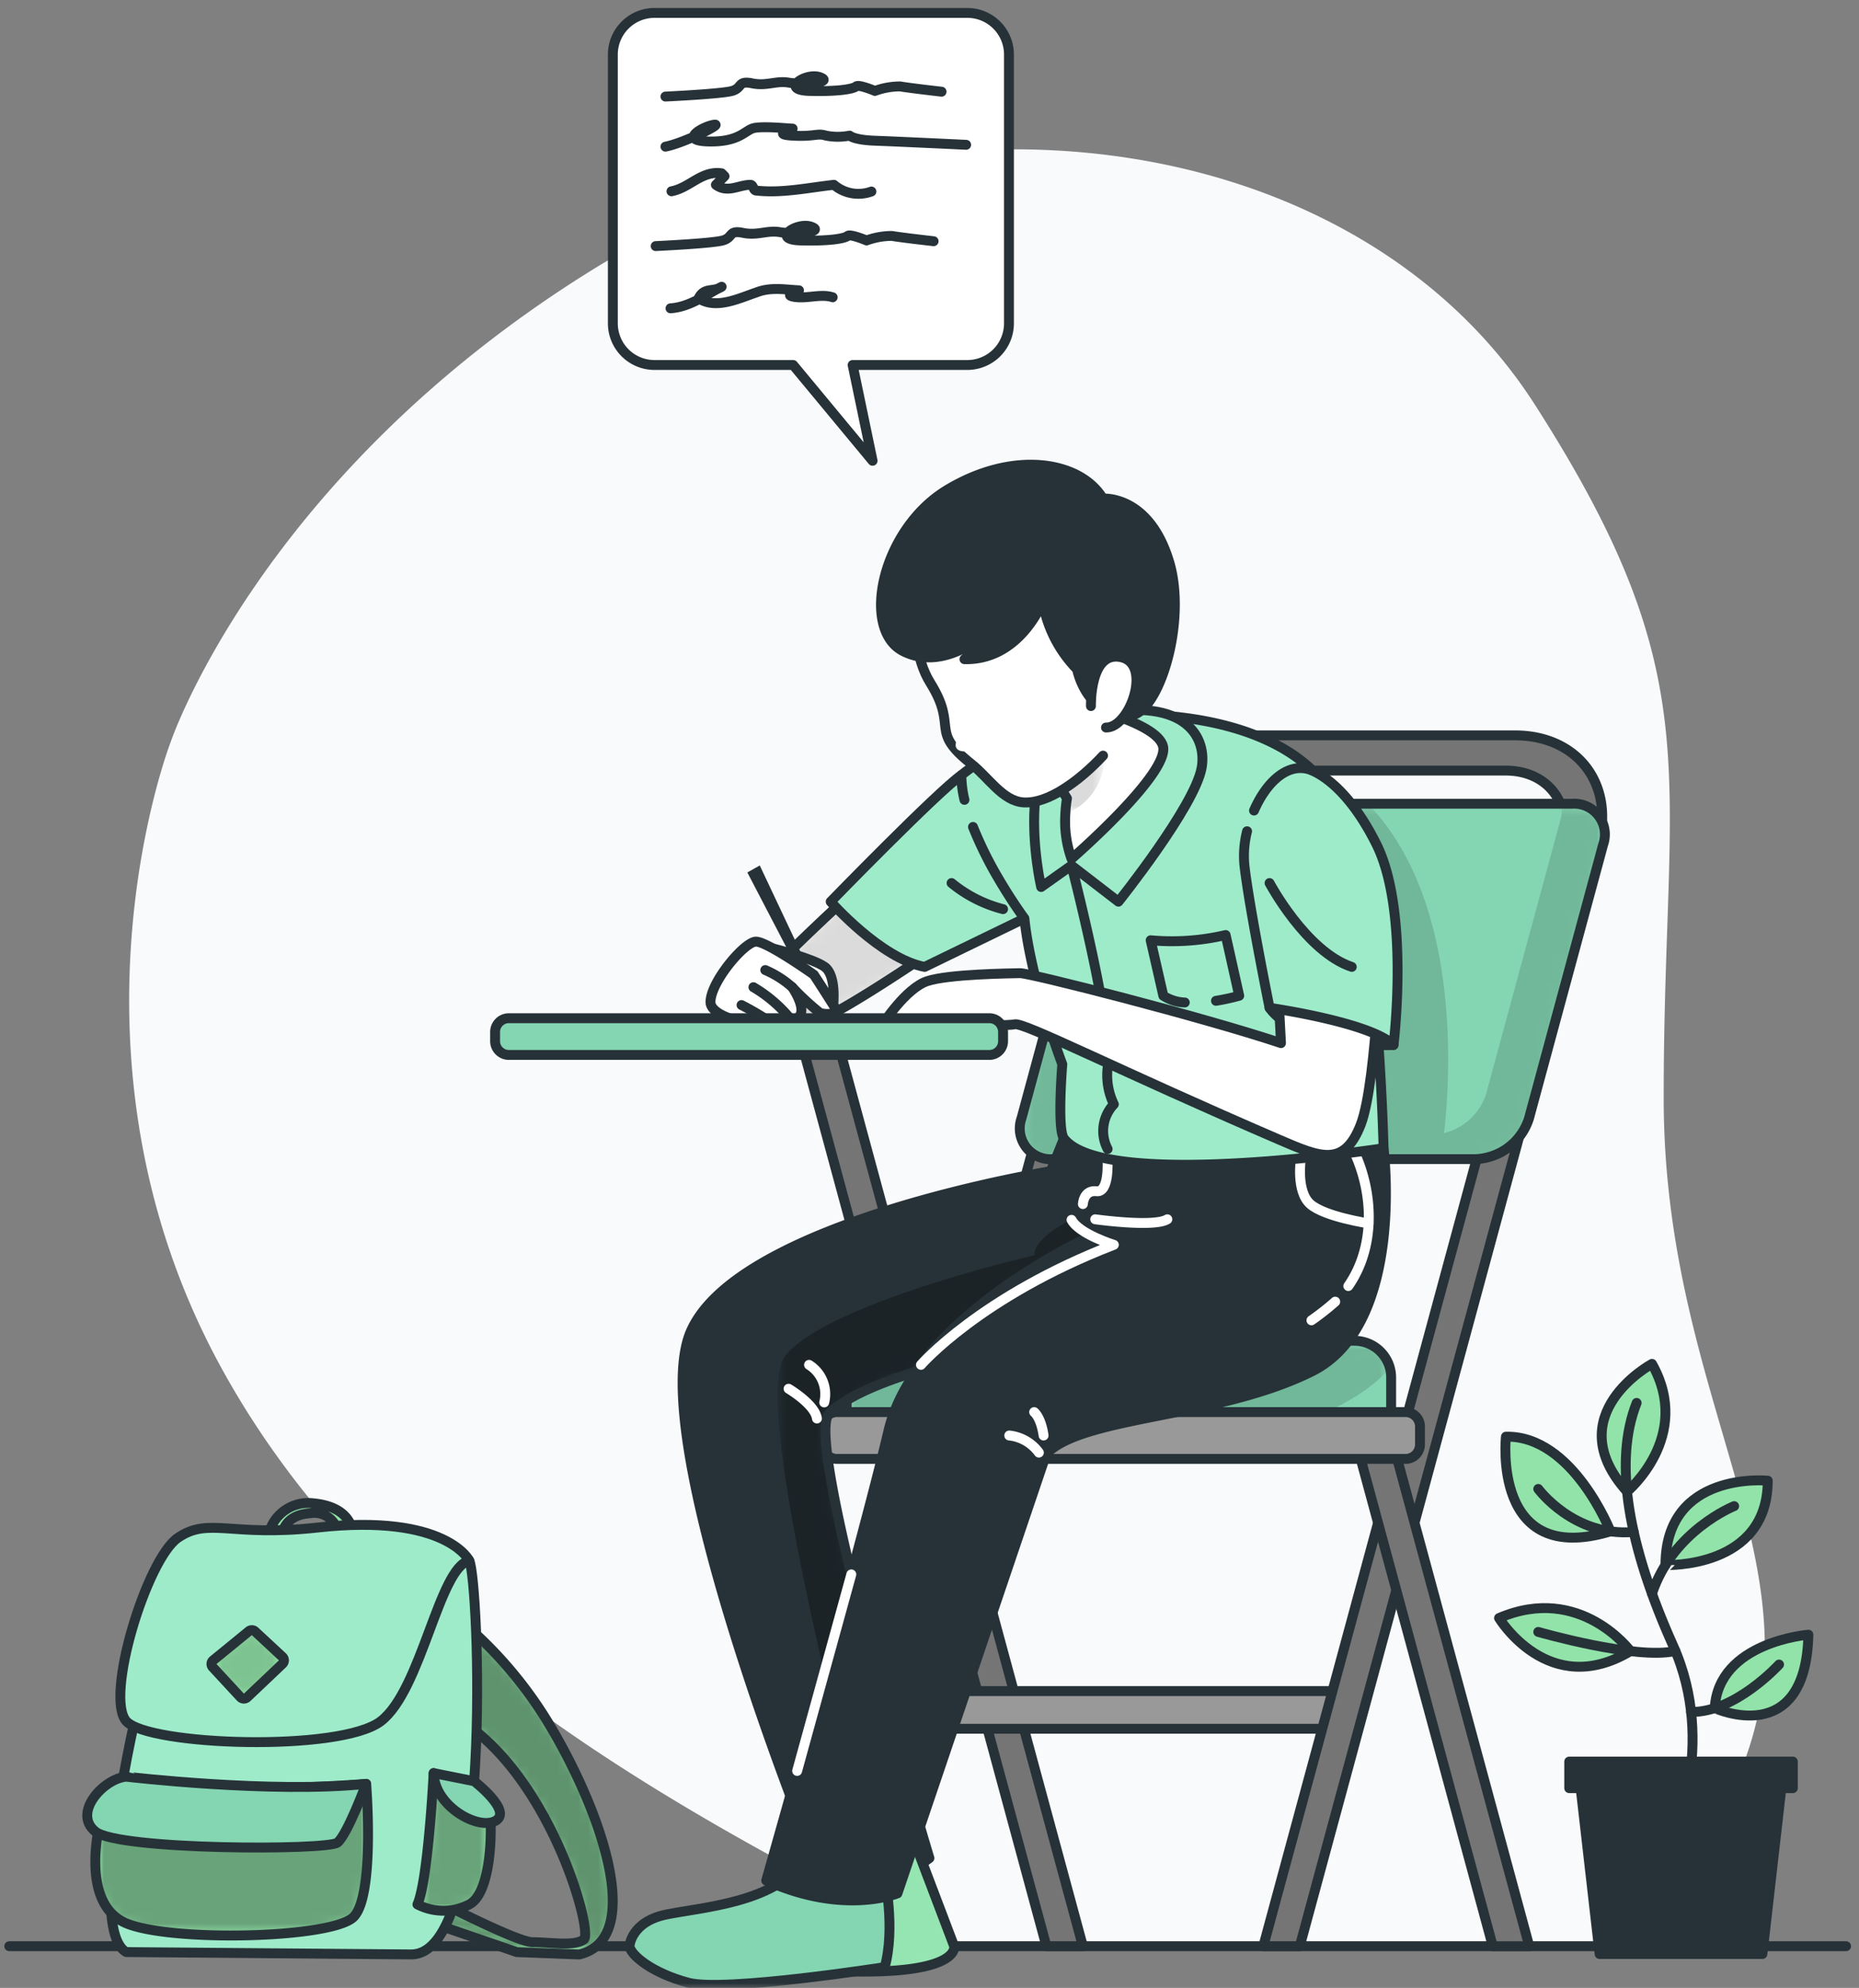 <svg width="188" height="201" viewBox="0 0 188 201" fill="none" xmlns="http://www.w3.org/2000/svg"><rect x="0" y="0" width="188" height="201" fill="#808080" stroke="none"/><path d="M168.249 111.06c-.023-33.249 4.976-42.051-13.025-70.14-18-28.09-62.184-34.307-95.585-13.474S17.243 75.07 17.243 75.07s-12.118 31.293 4.909 62.809c15.573 28.829 46.245 45.21 72.849 58.689h68.021a48 48 0 0 0 10.396-12.304c13.855-23.314-5.148-39.959-5.17-73.207" fill="#F8FAFC"/><path d="M.937 196.783h185.757" stroke="#263238" stroke-linecap="round" stroke-linejoin="round"/><path d="M97.823 1.306H66.19a4.213 4.213 0 0 0-4.213 4.214v27.172a4.213 4.213 0 0 0 4.213 4.213h14.02l8.033 9.685-2.017-9.685h11.597a4.213 4.213 0 0 0 4.213-4.213V5.52a4.2 4.2 0 0 0-1.234-2.98 4.2 4.2 0 0 0-2.979-1.234" fill="#fff"/><path d="M97.823 1.306H66.19a4.213 4.213 0 0 0-4.213 4.214v27.172a4.213 4.213 0 0 0 4.213 4.213h14.02l8.033 9.685-2.017-9.685h11.597a4.213 4.213 0 0 0 4.213-4.213V5.52a4.2 4.2 0 0 0-1.234-2.98 4.2 4.2 0 0 0-2.979-1.234" stroke="#263238" stroke-linecap="round" stroke-linejoin="round"/><path d="m81.16 105.802 24.663 90.98h3.688l-24.663-90.98z" fill="#757575"/><path d="m81.16 105.802 24.663 90.98h3.688l-24.663-90.98z" stroke="#263238" stroke-linecap="round" stroke-linejoin="round"/><path d="M136.706 170.99H89.954v3.806h46.752z" fill="#999"/><path d="M136.706 170.99H89.954v3.806h46.752z" stroke="#263238" stroke-linecap="round" stroke-linejoin="round"/><path d="m161.648 85.365-30.201 111.418h-3.688L157.96 85.365c1.115-4.11-1.44-7.45-5.696-7.45h-26.031a10.66 10.66 0 0 0-9.735 7.45L86.295 196.783h-3.689l30.202-111.418c1.648-6.081 8.088-11.009 14.388-11.009h26.029c6.299 0 10.07 4.928 8.42 11.009" fill="#757575"/><path d="m161.648 85.365-30.201 111.418h-3.688L157.96 85.365c1.115-4.11-1.44-7.45-5.696-7.45h-26.031a10.66 10.66 0 0 0-9.735 7.45L86.295 196.783h-3.689l30.202-111.418c1.648-6.081 8.088-11.009 14.388-11.009h26.029c6.299 0 10.068 4.927 8.423 11.009" stroke="#263238" stroke-linecap="round" stroke-linejoin="round"/><path d="m162.125 85.401-7.495 27.665a5.9 5.9 0 0 1-5.401 4.133h-42.765a3.107 3.107 0 0 1-3.157-4.133l7.501-27.665a5.91 5.91 0 0 1 5.401-4.133h42.755a3.106 3.106 0 0 1 3.157 4.133" fill="#84D5B2"/><mask id="a" style="mask-type:luminance" maskUnits="userSpaceOnUse" x="103" y="81" width="60" height="37"><path d="M116.205 81.268a5.915 5.915 0 0 0-5.401 4.133l-7.501 27.665a3.105 3.105 0 0 0 3.157 4.133h42.765a5.9 5.9 0 0 0 5.401-4.133l7.494-27.665a3.1 3.1 0 0 0-.461-2.92 3.11 3.11 0 0 0-2.696-1.213z" fill="#fff"/></mask><g opacity=".2" mask="url(#a)"><mask id="b" style="mask-type:luminance" maskUnits="userSpaceOnUse" x="103" y="81" width="60" height="37"><path d="M162.268 81.268h-59.11V117.2h59.11z" fill="#fff"/></mask><g opacity=".7" mask="url(#b)"><mask id="c" style="mask-type:luminance" maskUnits="userSpaceOnUse" x="103" y="81" width="60" height="37"><path d="M162.268 81.268h-59.11V117.2h59.11z" fill="#fff"/></mask><g mask="url(#c)"><path d="m162.123 85.402-7.495 27.665a5.9 5.9 0 0 1-5.401 4.133h-42.764a3.11 3.11 0 0 1-2.698-1.212 3.11 3.11 0 0 1-.46-2.921l7.501-27.665a5.91 5.91 0 0 1 5.401-4.133h22.112c9.557 9.814 8.34 27.855 7.715 33.304a5.96 5.96 0 0 0 4.267-3.992l7.501-27.665a3.7 3.7 0 0 0 .092-1.647h1.072a3.11 3.11 0 0 1 3.158 4.133" fill="#000"/></g></g></g><mask id="d" style="mask-type:luminance" maskUnits="userSpaceOnUse" x="0" y="1" width="187" height="200"><path d="M187 1H.63v200H187z" fill="#fff"/></mask><g mask="url(#d)"><path d="m162.124 85.402-7.495 27.664a5.9 5.9 0 0 1-5.401 4.133h-42.764a3.1 3.1 0 0 1-2.698-1.212 3.11 3.11 0 0 1-.46-2.921l7.501-27.664a5.91 5.91 0 0 1 5.401-4.133h42.755a3.105 3.105 0 0 1 3.299 2.613c.081.51.034 1.032-.138 1.52" stroke="#263238" stroke-linecap="round" stroke-linejoin="round"/><path d="m136.983 145.203 13.983 51.584h3.688l-13.982-51.584z" fill="#757575"/><path d="m136.983 145.203 13.983 51.584h3.688l-13.982-51.584z" stroke="#263238" stroke-linecap="round" stroke-linejoin="round"/><path d="M140.686 139.28v5.045h-55.06v-5.045a3.71 3.71 0 0 1 2.29-3.429 3.7 3.7 0 0 1 1.421-.282h47.632a3.714 3.714 0 0 1 3.714 3.711" fill="#84D5B2"/></g><mask id="e" style="mask-type:luminance" maskUnits="userSpaceOnUse" x="85" y="135" width="56" height="10"><path d="M89.337 135.568a3.7 3.7 0 0 0-2.624 1.087 3.72 3.72 0 0 0-1.087 2.625v5.045h55.06v-5.045a3.7 3.7 0 0 0-.129-.975 3.72 3.72 0 0 0-3.584-2.737z" fill="#fff"/></mask><g opacity=".2" mask="url(#e)"><mask id="f" style="mask-type:luminance" maskUnits="userSpaceOnUse" x="85" y="135" width="56" height="10"><path d="M140.558 135.568H85.627v8.757h54.931z" fill="#fff"/></mask><g opacity=".7" mask="url(#f)"><mask id="g" style="mask-type:luminance" maskUnits="userSpaceOnUse" x="85" y="135" width="56" height="10"><path d="M140.558 135.568H85.627v8.757h54.931z" fill="#fff"/></mask><g mask="url(#g)"><path d="M140.558 138.306c-1.782 2.094-4.978 4.225-10.477 6.019H85.627v-5.045a3.706 3.706 0 0 1 3.71-3.711h47.632a3.714 3.714 0 0 1 3.585 2.737" fill="#000"/></g></g></g><mask id="h" style="mask-type:luminance" maskUnits="userSpaceOnUse" x="0" y="1" width="187" height="200"><path d="M187 1H.63v200H187z" fill="#fff"/></mask><g mask="url(#h)"><path d="M140.686 139.28v5.045h-55.06v-5.045a3.71 3.71 0 0 1 2.29-3.429c.45-.186.934-.282 1.421-.282h47.632a3.714 3.714 0 0 1 3.717 3.711" stroke="#263238" stroke-linecap="round" stroke-linejoin="round"/><path d="M142.559 147.513H84.235a1.044 1.044 0 0 1-1.044-1.044v-2.646a1.045 1.045 0 0 1 1.044-1.045h58.324q.208 0 .4.079a1.05 1.05 0 0 1 .645.966v2.646a1.043 1.043 0 0 1-1.045 1.044" fill="#999"/><path d="M84.647 142.779h57.499a1.457 1.457 0 0 1 1.456 1.456v1.822a1.46 1.46 0 0 1-1.457 1.456H84.647a1.456 1.456 0 0 1-1.456-1.456v-1.822a1.456 1.456 0 0 1 1.456-1.456" stroke="#263238" stroke-linecap="round" stroke-linejoin="round"/><path d="M83.838 142.954c-2.639 2.688 10.155 44.925 10.155 44.925a10.4 10.4 0 0 1-5.401 2.048c-1.79.223-3.599.249-5.394.08 0 0-18.333-44.467-13.287-55.501s36.354-16.085 36.354-16.085l1.334-3.307 16.196-2.278 2.676 19.834s-2.657.256-6.656.768c-10.722 1.377-31.125 4.58-35.974 9.515" fill="#263238"/></g><mask id="i" style="mask-type:luminance" maskUnits="userSpaceOnUse" x="69" y="112" width="58" height="79"><path d="m107.599 115.11-1.334 3.307s-31.308 5.052-36.354 16.086 13.287 55.5 13.287 55.5c1.795.17 3.604.144 5.394-.079a10.4 10.4 0 0 0 5.401-2.048s-12.791-42.243-10.155-44.927c4.85-4.935 25.252-8.137 35.973-9.515a237 237 0 0 1 6.657-.768l-2.676-19.833z" fill="#fff"/></mask><g opacity=".3" mask="url(#i)"><mask id="j" style="mask-type:luminance" maskUnits="userSpaceOnUse" x="78" y="121" width="42" height="69"><path d="M119.813 121.748H78.648v68.176h41.165z" fill="#fff"/></mask><g mask="url(#j)"><path d="M93.992 187.879a10.4 10.4 0 0 1-5.4 2.048c-3.559-13.227-12.615-48.52-9.18-52.837 4.231-5.327 25.175-10.17 25.175-10.17.085-2.719 7.424-5.169 7.424-5.169l7.801 11.692c-10.722 1.377-31.124 4.58-35.973 9.515-2.639 2.688 10.155 44.926 10.155 44.926" fill="#000"/></g></g><mask id="k" style="mask-type:luminance" maskUnits="userSpaceOnUse" x="0" y="1" width="187" height="200"><path d="M187 1H.63v200H187z" fill="#fff"/></mask><g mask="url(#k)"><path d="M83.838 142.954c-2.639 2.688 10.155 44.925 10.155 44.925a10.4 10.4 0 0 1-5.401 2.048 24.8 24.8 0 0 1-5.394.08S64.865 145.54 69.91 134.506s36.354-16.085 36.354-16.085l1.334-3.307 16.196-2.278 2.676 19.834s-2.657.256-6.656.768c-10.725 1.379-31.127 4.581-35.977 9.516" stroke="#263238" stroke-linecap="round" stroke-linejoin="round"/><path d="M74.78 102.953c-2.692-.464 16.445-17.238 16.445-17.238l9.226 6.21s-15.703 11.057-18.168 11.36a43 43 0 0 1-7.504-.33" fill="#fff"/></g><mask id="l" style="mask-type:luminance" maskUnits="userSpaceOnUse" x="74" y="85" width="27" height="19"><path d="M74.78 102.953a43 43 0 0 0 7.502.33c2.466-.303 18.169-11.36 18.169-11.36l-9.225-6.21s-19.138 16.775-16.447 17.238" fill="#fff"/></mask><g opacity=".2" mask="url(#l)"><mask id="m" style="mask-type:luminance" maskUnits="userSpaceOnUse" x="74" y="85" width="27" height="19"><path d="M100.452 85.714H74.521v17.652h25.931z" fill="#fff"/></mask><g opacity=".7" mask="url(#m)"><mask id="n" style="mask-type:luminance" maskUnits="userSpaceOnUse" x="74" y="85" width="27" height="19"><path d="M100.452 85.714H74.521v17.652h25.931z" fill="#fff"/></mask><g mask="url(#n)"><path d="M74.78 102.953c-2.69-.464 16.446-17.238 16.446-17.238l9.225 6.21s-15.702 11.057-18.167 11.36a43 43 0 0 1-7.504-.33" fill="#000"/></g></g></g><mask id="o" style="mask-type:luminance" maskUnits="userSpaceOnUse" x="0" y="1" width="187" height="200"><path d="M187 1H.63v200H187z" fill="#fff"/></mask><g mask="url(#o)"><path d="M74.78 102.953c-2.692-.464 16.445-17.238 16.445-17.238l9.226 6.21s-15.703 11.057-18.168 11.36a43 43 0 0 1-7.504-.332" stroke="#263238" stroke-linecap="round" stroke-linejoin="round"/><path d="M78.15 95.895s4.01.998 5.235 1.854.88 3.874.88 3.874-5.358-1.529-6.116-5.728" fill="#fff"/><path d="M78.15 95.895s4.01.998 5.235 1.854.88 3.874.88 3.874-5.355-1.526-6.116-5.728" stroke="#263238" stroke-linecap="round" stroke-linejoin="round"/><path d="m75.578 88.215 7.455 14.299h.884l-7.083-15.006z" fill="#263238"/><path d="M82.302 98.553s-4.703-3.344-5.852-3.344-4.598 4.074-4.598 6.112 7.515 3.172 8.987 1.438c.731-.862-.723-2.943-.723-2.943a27 27 0 0 0 2.816 2.604c.587.166 1.213.13 1.777-.105 0 0-1.568-2.5-2.403-3.761" fill="#fff"/><path d="M82.302 98.553s-4.703-3.344-5.852-3.344-4.598 4.074-4.598 6.112 7.515 3.172 8.987 1.438c.731-.862-.723-2.943-.723-2.943a27 27 0 0 0 2.816 2.604c.587.166 1.213.13 1.777-.105 0 0-1.571-2.5-2.407-3.762" stroke="#263238" stroke-linecap="round" stroke-linejoin="round"/><path d="M80.117 103.243a14.1 14.1 0 0 0-3.925-3.427m3.924.001c-.81-.72-1.73-1.305-2.725-1.733m-2.401 3.539a28 28 0 0 1 3.289 1.973" stroke="#263238" stroke-linecap="round" stroke-linejoin="round"/><path d="M97.22 78.378C94.81 80.06 84.006 91.17 84.006 91.17s5.064 5.759 9.502 6.596l12.032-5.84z" fill="#9EEBCA"/><path d="M97.22 78.378C94.81 80.06 84.006 91.17 84.006 91.17s5.064 5.759 9.502 6.596l12.032-5.84z" stroke="#263238" stroke-linecap="round" stroke-linejoin="round"/><path d="m91.407 183.396 5.087 13.386s.847 3.448-14.534 2.358l-8.48-.727z" fill="#92E3A9"/></g><mask id="p" style="mask-type:luminance" maskUnits="userSpaceOnUse" x="73" y="183" width="24" height="17"><path d="m73.482 198.414 8.478.727c15.383 1.09 14.534-2.359 14.534-2.359l-5.086-13.386z" fill="#fff"/></mask><g opacity=".3" mask="url(#p)"><mask id="q" style="mask-type:luminance" maskUnits="userSpaceOnUse" x="73" y="183" width="24" height="17"><path d="M96.503 183.396H73.482v15.958h23.02z" fill="#fff"/></mask><g mask="url(#q)"><path d="m91.407 183.396 5.087 13.386s.847 3.448-14.534 2.359l-8.48-.727z" fill="#9EEBCA"/></g></g><mask id="r" style="mask-type:luminance" maskUnits="userSpaceOnUse" x="0" y="1" width="187" height="200"><path d="M187 1H.63v200H187z" fill="#fff"/></mask><g mask="url(#r)"><path d="m91.406 183.396 5.087 13.386s.848 3.448-14.533 2.358l-8.48-.727z" stroke="#263238" stroke-linecap="round" stroke-linejoin="round"/><path d="M89.47 189.816s1.089 5.205 0 9.084c0 0-16.23 2.544-19.864 1.574-3.634-.969-5.835-2.78-5.945-3.691 0 0 .132-2.485 3.765-3.213 3.634-.727 10.874-1.211 13.734-5.329s8.31 1.575 8.31 1.575" fill="#84D5B2"/><path d="M89.47 189.816s1.089 5.205 0 9.084c0 0-16.23 2.544-19.864 1.574-3.634-.969-5.835-2.78-5.945-3.691 0 0 .132-2.485 3.765-3.213 3.634-.727 10.874-1.211 13.734-5.329s8.31 1.575 8.31 1.575" stroke="#263238" stroke-linecap="round" stroke-linejoin="round"/><path d="M110.891 114.593c5.188-7.398 29.028 1.506 29.028 1.506s2.275 17.806-7.222 22.554-23.188 4.496-26.886 8.347l-15.052 44.444s-5.406 2.262-13.27-1.3c0 0 9.558-33.564 12.362-45.478 2.774-11.791 20.737-19.799 20.737-19.799a10.9 10.9 0 0 1-2.069-3.722" fill="#263238"/><path d="M110.891 114.593c5.188-7.398 29.028 1.506 29.028 1.506s2.275 17.806-7.222 22.554-23.188 4.496-26.886 8.347l-15.052 44.444s-5.406 2.262-13.27-1.3c0 0 9.558-33.564 12.362-45.478 2.774-11.791 20.737-19.799 20.737-19.799a10.9 10.9 0 0 1-2.069-3.722" stroke="#263238" stroke-linecap="round" stroke-linejoin="round"/><path d="M135.031 131.613a26 26 0 0 1-2.405 1.888m4.358-16.967c1.944 4.222 2.098 9.59-.63 13.5" stroke="#fff" stroke-linecap="round" stroke-linejoin="round"/><path d="M131.551 117.199s-.499 3.255.955 4.547 5.904 1.952 5.904 1.952m-26.408-6.342s.204 3.248-1.109 3.092c-1.314-.156-1.382 1.298-1.382 1.298" stroke="#fff" stroke-linecap="round" stroke-linejoin="round"/><path d="M97.535 80.874a11.2 11.2 0 0 1-.314-2.496s7.364-6.195 16.805-6.162c11.265.038 18.153 3.584 20.913 8.505 4.369 7.79 4.98 35.377 4.98 35.377s-28.268 4.36-32.325-.989c-.702-.927-.164-7.502-.164-7.502s-3.165-8.299-3.833-14.743c0 0-1.218-1.64-2.589-3.978a38 38 0 0 1-2.609-5.272" fill="#9EEBCA"/><path d="M97.535 80.874a11.2 11.2 0 0 1-.314-2.496s7.364-6.195 16.805-6.162c11.265.038 18.153 3.584 20.913 8.505 4.369 7.79 4.98 35.377 4.98 35.377s-28.268 4.36-32.325-.989c-.702-.927-.164-7.502-.164-7.502s-3.165-8.299-3.833-14.743c0 0-1.218-1.64-2.589-3.978a38 38 0 0 1-2.609-5.272" stroke="#263238" stroke-linecap="round" stroke-linejoin="round"/><path d="M108.362 87.51s4.318 16.748 3.652 20.429a6.77 6.77 0 0 0 .629 3.716 3.92 3.92 0 0 0-.629 4.523m7.801-14.815a4.26 4.26 0 0 1-2.169-.683l-1.28-5.608c2.539.232 5.099.053 7.582-.53l1.373 6.139q-1.16.323-2.35.512" stroke="#263238" stroke-linecap="round" stroke-linejoin="round"/><path d="M105.292 89.685s-3.648-15.65 5.596-17.47 11.179 2.513 10.628 5.449c-.729 3.91-8.41 13.505-8.41 13.505l-4.747-3.66z" fill="#9EEBCA"/><path d="M105.292 89.685s-3.648-15.65 5.596-17.47 11.179 2.513 10.628 5.449c-.729 3.91-8.41 13.505-8.41 13.505l-4.747-3.66z" stroke="#263238" stroke-linecap="round" stroke-linejoin="round"/><path d="M93.136 138.002s5.985-6.912 19.507-12.137c0 0-3.504-1.075-4.281-2.527m-22.269 35.85-5.478 19.873" stroke="#fff" stroke-linecap="round" stroke-linejoin="round"/><path d="M128.389 101.903s2.463 4.137 12.536 3.755a15.67 15.67 0 0 0-6.885-4.267c-4.118-1.117-5.651.512-5.651.512" fill="#92E3A9"/><path d="M128.389 101.903s2.463 4.137 12.536 3.755a15.67 15.67 0 0 0-6.885-4.267c-4.118-1.122-5.651.512-5.651.512" stroke="#263238" stroke-linecap="round" stroke-linejoin="round"/><path d="M89.262 103.566s2.34-3.627 4.486-4.353c2.146-.725 8.438-.79 9.407-.815.969-.026 18.275 4.371 26.39 7.074l-.707-13.546 10.909.859s-.44 16.538-2.133 20.914c-1.693 4.375-4.125 3.312-8.273 1.525-16.307-7.027-25.857-11.92-26.746-11.657s-13.332 0-13.332 0" fill="#fff"/><path d="M89.262 103.566s2.34-3.627 4.486-4.353c2.146-.725 8.438-.79 9.407-.815.969-.026 18.275 4.371 26.39 7.074l-.707-13.546 10.909.859s-.44 16.538-2.133 20.914c-1.693 4.375-4.125 3.312-8.273 1.525-16.307-7.027-25.857-11.92-26.746-11.657s-13.333-.001-13.333-.001" stroke="#263238" stroke-linecap="round" stroke-linejoin="round"/><path d="M126.116 84.05a10.1 10.1 0 0 0-.27 3.439c.485 4.239 2.544 14.413 2.544 14.413s10.175 1.45 12.536 3.755c0 0 1.674-13.484-1.737-20.311s-6.952-7.595-6.952-7.595c-2.234-.552-4.26 1.536-5.421 4.205" fill="#9EEBCA"/><path d="M126.116 84.05a10.1 10.1 0 0 0-.27 3.439c.485 4.239 2.544 14.413 2.544 14.413s10.175 1.45 12.536 3.755c0 0 1.674-13.484-1.737-20.311s-6.952-7.595-6.952-7.595c-2.234-.552-4.26 1.536-5.421 4.205m-30.584 7.331a13.5 13.5 0 0 0 5.205 2.638" stroke="#263238" stroke-linecap="round" stroke-linejoin="round"/><path d="M128.389 89.287s3.696 6.944 8.316 8.478" stroke="#263238" stroke-linecap="round" stroke-linejoin="round"/><path d="M104.585 142.779s.683.512.952 2.367m-3.472 0a4.26 4.26 0 0 1 2.996 1.729m-23.243-8.873a3.49 3.49 0 0 1 1.536 3.8m-3.606-1.385s2.677 1.585 2.868 3.011m28.145-20.144s5.959.837 7.292 0" stroke="#fff" stroke-linecap="round" stroke-linejoin="round"/><path d="M108.362 86.834a11.3 11.3 0 0 1-.624-4.55q.036-.785.165-1.56l-1.035-1.642-1.329-2.112 1.536-6.154s9.785 1.886 10.532 4.617-9.246 11.401-9.246 11.401" fill="#fff"/></g><mask id="s" style="mask-type:luminance" maskUnits="userSpaceOnUse" x="105" y="70" width="13" height="17"><path d="m105.539 76.97 1.329 2.111 1.035 1.641a13 13 0 0 0-.165 1.562 11.3 11.3 0 0 0 .624 4.549s9.985-8.658 9.247-11.402c-.747-2.73-10.532-4.616-10.532-4.616z" fill="#fff"/></mask><g opacity=".2" mask="url(#s)"><mask id="t" style="mask-type:luminance" maskUnits="userSpaceOnUse" x="106" y="76" width="6" height="7"><path d="M111.656 76.4h-4.788v5.884h4.788z" fill="#fff"/></mask><g opacity=".7" mask="url(#t)"><mask id="u" style="mask-type:luminance" maskUnits="userSpaceOnUse" x="106" y="76" width="6" height="7"><path d="M111.656 76.4h-4.788v5.884h4.788z" fill="#fff"/></mask><g mask="url(#u)"><path d="M107.738 82.285q.036-.785.165-1.562l-1.035-1.64a7.82 7.82 0 0 0 4.779-2.683 6.02 6.02 0 0 1-3.913 5.888" fill="#000"/></g></g></g><mask id="v" style="mask-type:luminance" maskUnits="userSpaceOnUse" x="0" y="1" width="187" height="200"><path d="M187 1H.63v200H187z" fill="#fff"/></mask><g mask="url(#v)"><path d="M108.362 86.834a11.3 11.3 0 0 1-.624-4.55q.036-.785.165-1.56l-1.035-1.642-1.329-2.112 1.536-6.154s9.785 1.886 10.532 4.617-9.245 11.401-9.245 11.401" stroke="#263238" stroke-linecap="round" stroke-linejoin="round"/><path d="M114.512 71.362c3.028-7.985 1.024-21.512-13.672-18.915-8.653 1.53-9.659 11.953-6.77 16.578s-.181 4.779 4.154 8.209c1.753 1.386 3.172 3.749 5.265 3.896 2.489.176 5.683-2.184 8.062-4.728" fill="#fff"/><path d="M114.512 71.362c3.028-7.985 1.024-21.512-13.672-18.915-8.653 1.53-9.659 11.953-6.77 16.578s-.181 4.779 4.154 8.209c1.753 1.386 3.172 3.749 5.265 3.896 2.489.176 5.683-2.184 8.062-4.728" stroke="#263238" stroke-linecap="round" stroke-linejoin="round"/><path d="M97.398 71.867s-.309 1.59-.718 3.194c-.398 1.558 2.57.728 2.435.48" fill="#fff"/><path d="M105.448 60.827s-2.28 5.96-7.913 5.825a8.9 8.9 0 0 0 2.494-2.911s-4.334 4.292-8.669 2.112c-4.334-2.18-2.227-12.311 4.438-16.326s13.44-2.934 15.742.89c0 0 4.657-.426 6.705 6.414 1.829 6.108-1.096 15.402-3.974 15.51-4.45.17-5.345-4.667-5.345-4.667a12.73 12.73 0 0 1-3.481-6.847" fill="#263238"/><path d="M105.448 60.827s-2.28 5.96-7.913 5.825a8.9 8.9 0 0 0 2.494-2.911s-4.334 4.292-8.669 2.112c-4.334-2.18-2.227-12.311 4.438-16.326s13.44-2.934 15.742.89c0 0 4.657-.426 6.705 6.414 1.829 6.108-1.096 15.402-3.974 15.51-4.45.17-5.345-4.667-5.345-4.667a12.73 12.73 0 0 1-3.478-6.847" stroke="#263238" stroke-linecap="round" stroke-linejoin="round"/><path d="M110.325 71.393s-.136-5.621 3.048-4.944c3.183.678.879 7.18-1.525 7.112" fill="#fff"/><path d="M110.325 71.393s-.136-5.621 3.048-4.944c3.183.678.879 7.18-1.525 7.112" stroke="#263238" stroke-linecap="round" stroke-linejoin="round"/><path d="M100.442 106.667H51.067a1 1 0 0 1-.998-.998v-1.719a1 1 0 0 1 .998-.998h49.375a1 1 0 0 1 .922.616q.076.184.076.382v1.719a1 1 0 0 1-.616.922c-.121.05-.251.076-.382.076" fill="#84D5B2"/><path d="M100.049 102.953h-48.59a1.39 1.39 0 0 0-1.39 1.39v.934c0 .767.623 1.39 1.39 1.39h48.59c.768 0 1.391-.623 1.391-1.39v-.934a1.39 1.39 0 0 0-1.391-1.39" stroke="#263238" stroke-linecap="round" stroke-linejoin="round"/><path d="M180.41 178.538h-20.822l2.181 19.036h16.462z" fill="#263238"/><path d="M180.41 178.538h-20.822l2.181 19.036h16.462z" stroke="#263238" stroke-linecap="round" stroke-linejoin="round"/><path d="M182.881 165.287s-9.095.717-9.473 7.424c0 0 9.21 4.241 9.473-7.424" fill="#92E3A9"/><path d="M182.881 165.287s-9.095.717-9.473 7.424c-.002 0 9.208 4.24 9.473-7.424" stroke="#263238" stroke-linecap="round" stroke-linejoin="round"/><path d="M164.889 166.949s-5.081-6.87-13.291-3.347c0 0 5.014 8.305 13.291 3.347" fill="#92E3A9"/><path d="M164.889 166.949s-5.081-6.87-13.291-3.347c0 0 5.014 8.306 13.291 3.347" stroke="#263238" stroke-linecap="round" stroke-linejoin="round"/><path d="M152.294 145.265s-1.461 13.216 10.568 9.576c0 0-3.82-9.715-10.568-9.576" fill="#92E3A9"/><path d="M152.294 145.265s-1.461 13.216 10.568 9.576c.001-.004-3.819-9.72-10.568-9.576" stroke="#263238" stroke-linecap="round" stroke-linejoin="round"/><path d="M167.065 137.903s-9.514 5.131-2.518 12.916c0 0 6.672-5.56 2.518-12.916" fill="#92E3A9"/><path d="M167.065 137.903s-9.514 5.131-2.518 12.916c0 0 6.671-5.56 2.518-12.916" stroke="#263238" stroke-linecap="round" stroke-linejoin="round"/><path d="M178.771 149.713s-10.344-1.043-10.344 8.534c0 0 10.344.408 10.344-8.534" fill="#92E3A9"/><path d="M178.771 149.713s-10.344-1.043-10.344 8.534c0-.002 10.344.405 10.344-8.534" stroke="#263238" stroke-linecap="round" stroke-linejoin="round"/><path d="M169.016 186.379s4.716-9.899.189-19.977c-4.526-10.078-6.059-18.568-3.692-24.552" stroke="#263238" stroke-linecap="round" stroke-linejoin="round"/><path d="M175.372 152.287s-6.201 2.464-8.308 8.851m-11.5-10.59s3.584 4.88 9.653 4.352m-9.653 10.107s9.924 2.859 13.867 1.923m10.484 1.374s-4.437 4.869-8.897 4.793" stroke="#263238" stroke-linecap="round" stroke-linejoin="round"/><path d="M181.31 178.117h-22.615v2.685h22.615z" fill="#263238"/><path d="M181.31 178.117h-22.615v2.685h22.615z" stroke="#263238" stroke-linecap="round" stroke-linejoin="round"/><path d="M42.578 160.89a41.8 41.8 0 0 1 12.978 13.484c5.39 9.003 9.664 21.664 3.026 23.245l-6.31-.238-12.146-4.176 1.273-2.465s10.64 5.637 12.46 5.637c1.819 0 4.181.454 5.183-.273s-3.499-17.095-13.116-22.551c-9.617-5.457-3.343-12.664-3.343-12.664" fill="#92E3A9"/></g><mask id="w" style="mask-type:luminance" maskUnits="userSpaceOnUse" x="40" y="160" width="22" height="38"><path d="M45.923 173.553c9.616 5.455 14.116 21.823 13.115 22.551s-3.364.273-5.184.273-12.46-5.638-12.46-5.638l-1.267 2.466 12.148 4.173 6.311.238c6.638-1.581 2.364-14.242-3.027-23.245a41.8 41.8 0 0 0-12.978-13.483s-6.274 7.207 3.343 12.663" fill="#fff"/></mask><g opacity=".5" mask="url(#w)"><mask id="x" style="mask-type:luminance" maskUnits="userSpaceOnUse" x="40" y="160" width="22" height="38"><path d="M61.967 160.889H40.124v36.727h21.843z" fill="#fff"/></mask><g opacity=".7" mask="url(#x)"><mask id="y" style="mask-type:luminance" maskUnits="userSpaceOnUse" x="40" y="160" width="22" height="38"><path d="M61.967 160.889H40.124v36.727h21.843z" fill="#fff"/></mask><g mask="url(#y)"><path d="M42.578 160.889a41.8 41.8 0 0 1 12.979 13.484c5.39 9.003 9.664 21.665 3.026 23.245l-6.31-.238-12.147-4.175 1.274-2.466s10.64 5.638 12.46 5.638c1.819 0 4.18.454 5.183-.274 1.002-.727-3.5-17.095-13.116-22.551-9.617-5.457-3.344-12.663-3.344-12.663" fill="#000"/></g></g></g><mask id="z" style="mask-type:luminance" maskUnits="userSpaceOnUse" x="0" y="1" width="187" height="200"><path d="M187 1H.63v200H187z" fill="#fff"/></mask><g mask="url(#z)"><path d="M42.578 160.89a41.8 41.8 0 0 1 12.978 13.484c5.39 9.003 9.664 21.664 3.026 23.245l-6.31-.238-12.146-4.176 1.273-2.465s10.64 5.637 12.46 5.637c1.819 0 4.18.454 5.183-.273 1.002-.727-3.5-17.095-13.116-22.551-9.617-5.457-3.349-12.663-3.349-12.663" stroke="#263238" stroke-linecap="round" stroke-linejoin="round"/><path d="M35.667 155.002s0-2.637-4-3.002a4.11 4.11 0 0 0-4.567 3.493h1.378s-.033-2.309 2.901-2.486a2.41 2.41 0 0 1 2.642 1.43c.14.334.205.695.187 1.056z" fill="#92E3A9"/><path d="M35.667 155.002s0-2.637-4-3.002a4.11 4.11 0 0 0-4.567 3.493h1.378s-.033-2.309 2.901-2.486a2.41 2.41 0 0 1 2.642 1.43c.14.334.205.695.187 1.056z" stroke="#263238" stroke-linecap="round" stroke-linejoin="round"/><path d="M41.578 197.615c8.457 0 6.852-37.924 5.882-39.813s-25.508-2.816-27.926-2.023c-2.417.794-12.118 38.597-6.768 41.598z" fill="#9EEBCA"/></g><mask id="A" style="mask-type:luminance" maskUnits="userSpaceOnUse" x="0" y="1" width="187" height="200"><path d="M187 1H.63v200H187z" fill="#fff"/></mask><g mask="url(#A)"><path d="M41.578 197.615c8.457 0 6.852-37.924 5.882-39.813s-25.508-2.816-27.926-2.023c-2.417.794-12.118 38.597-6.768 41.598z" stroke="#263238" stroke-linecap="round" stroke-linejoin="round"/><path d="M47.463 157.802c-3.062.655-4.824 13.068-8.945 16.228s-23.553 2.474-25.748 0 2.094-16.407 5.22-18.54c3.127-2.134 5.344-.06 14.128-1.037 13.028-1.451 15.34 3.345 15.34 3.345" fill="#9EEBCA"/><path d="M47.463 157.802c-3.062.655-4.824 13.068-8.945 16.228s-23.553 2.474-25.748 0 2.094-16.407 5.22-18.54c3.127-2.134 5.344-.06 14.128-1.037 13.029-1.446 15.345 3.349 15.345 3.349" stroke="#263238" stroke-linecap="round" stroke-linejoin="round"/><path d="m25.16 164.937-3.6 2.941a.47.47 0 0 0-.148.529.5.5 0 0 0 .1.166l2.799 3.025a.49.49 0 0 0 .523.123.5.5 0 0 0 .16-.101l3.573-3.389a.48.48 0 0 0 0-.698l-2.774-2.576a.48.48 0 0 0-.628-.021" fill="#92E3A9"/></g><mask id="B" style="mask-type:luminance" maskUnits="userSpaceOnUse" x="21" y="164" width="8" height="8"><path d="m25.16 164.938-3.6 2.941a.47.47 0 0 0-.148.528.5.5 0 0 0 .1.166l2.799 3.025a.486.486 0 0 0 .683.023l3.573-3.389a.48.48 0 0 0 .111-.539.5.5 0 0 0-.111-.158l-2.774-2.577a.48.48 0 0 0-.628-.019" fill="#fff"/></mask><g opacity=".2" mask="url(#B)"><mask id="C" style="mask-type:luminance" maskUnits="userSpaceOnUse" x="21" y="164" width="8" height="8"><path d="M28.714 164.829h-7.33v6.923h7.33z" fill="#fff"/></mask><g opacity=".7" mask="url(#C)"><mask id="D" style="mask-type:luminance" maskUnits="userSpaceOnUse" x="21" y="164" width="8" height="8"><path d="M28.714 164.829h-7.33v6.923h7.33z" fill="#fff"/></mask><g mask="url(#D)"><path d="m25.16 164.938-3.6 2.94a.5.5 0 0 0-.174.338.48.48 0 0 0 .126.358l2.799 3.024a.47.47 0 0 0 .336.155.48.48 0 0 0 .346-.133l3.574-3.388a.48.48 0 0 0 0-.698l-2.774-2.577a.48.48 0 0 0-.628-.02" fill="#000"/></g></g></g><mask id="E" style="mask-type:luminance" maskUnits="userSpaceOnUse" x="0" y="1" width="187" height="200"><path d="M187 1H.63v200H187z" fill="#fff"/></mask><g mask="url(#E)"><path d="m25.16 164.937-3.6 2.941a.47.47 0 0 0-.148.529.5.5 0 0 0 .1.166l2.799 3.024a.5.5 0 0 0 .337.155.5.5 0 0 0 .346-.132l3.573-3.389a.48.48 0 0 0 .111-.539.5.5 0 0 0-.111-.159l-2.774-2.577a.47.47 0 0 0-.313-.129.47.47 0 0 0-.32.11" stroke="#263238" stroke-linecap="round" stroke-linejoin="round"/><path d="M37.03 180.37s-16.274 1.339-24.265-.727a6.9 6.9 0 0 0-2.288 3.274c-.727 2.182-2.244 9.643 2.288 11.549 4.533 1.905 20.81 1.545 22.992-.637s1.274-13.459 1.274-13.459" fill="#92E3A9"/></g><mask id="F" style="mask-type:luminance" maskUnits="userSpaceOnUse" x="9" y="179" width="29" height="17"><path d="M10.483 182.919c-.727 2.183-2.247 9.643 2.287 11.548s20.81 1.546 22.992-.637 1.274-13.458 1.274-13.458-16.274 1.339-24.266-.727a6.9 6.9 0 0 0-2.287 3.274" fill="#fff"/></mask><g opacity=".4" mask="url(#F)"><mask id="G" style="mask-type:luminance" maskUnits="userSpaceOnUse" x="9" y="179" width="29" height="17"><path d="M37.22 179.645H9.64v16.062h27.58z" fill="#fff"/></mask><g opacity=".7" mask="url(#G)"><mask id="H" style="mask-type:luminance" maskUnits="userSpaceOnUse" x="9" y="179" width="29" height="17"><path d="M37.22 179.645H9.64v16.062h27.58z" fill="#fff"/></mask><g mask="url(#H)"><path d="M37.032 180.37s-16.275 1.339-24.266-.727a6.9 6.9 0 0 0-2.288 3.273c-.727 2.182-2.244 9.643 2.288 11.549 4.533 1.906 20.81 1.545 22.992-.637s1.273-13.458 1.273-13.458" fill="#000"/></g></g></g><mask id="I" style="mask-type:luminance" maskUnits="userSpaceOnUse" x="0" y="1" width="187" height="200"><path d="M187 1H.63v200H187z" fill="#fff"/></mask><g mask="url(#I)"><path d="M37.03 180.37s-16.274 1.339-24.265-.727a6.9 6.9 0 0 0-2.288 3.274c-.727 2.182-2.244 9.643 2.288 11.549 4.533 1.905 20.81 1.545 22.992-.637s1.274-13.459 1.274-13.459" stroke="#263238" stroke-linecap="round" stroke-linejoin="round"/><path d="M37.031 180.37s-1.91 5.152-2.91 5.941-22.139.788-24.482-1.122.868-5.365 3.127-5.547c0 0 14.808 1.728 24.265.727" fill="#84D5B2"/><path d="M37.031 180.37s-1.91 5.152-2.91 5.941-22.139.788-24.482-1.122.868-5.365 3.127-5.547c.001.004 14.808 1.732 24.265.728" stroke="#263238" stroke-linecap="round" stroke-linejoin="round"/><path d="M43.852 179.281s-.546 10.821-1.638 13.276a5.69 5.69 0 0 0 5.245 0c2.756-1.45 2.304-10.777 1.757-10.752s-5.364-2.524-5.364-2.524" fill="#92E3A9"/></g><mask id="J" style="mask-type:luminance" maskUnits="userSpaceOnUse" x="42" y="179" width="8" height="15"><path d="M42.215 192.558a5.7 5.7 0 0 0 5.245 0c2.757-1.451 2.304-10.777 1.757-10.753s-5.366-2.523-5.366-2.523-.545 10.821-1.637 13.276" fill="#fff"/></mask><g opacity=".4" mask="url(#J)"><mask id="K" style="mask-type:luminance" maskUnits="userSpaceOnUse" x="42" y="179" width="8" height="15"><path d="M49.628 179.281h-7.413v13.923h7.413z" fill="#fff"/></mask><g opacity=".7" mask="url(#K)"><mask id="L" style="mask-type:luminance" maskUnits="userSpaceOnUse" x="42" y="179" width="8" height="15"><path d="M49.628 179.281h-7.413v13.923h7.413z" fill="#fff"/></mask><g mask="url(#L)"><path d="M43.853 179.281s-.547 10.821-1.638 13.276a5.69 5.69 0 0 0 5.245 0c2.756-1.45 2.304-10.777 1.757-10.752s-5.364-2.524-5.364-2.524" fill="#000"/></g></g></g><mask id="M" style="mask-type:luminance" maskUnits="userSpaceOnUse" x="0" y="1" width="187" height="200"><path d="M187 1H.63v200H187z" fill="#fff"/></mask><g mask="url(#M)"><path d="M43.852 179.281s-.546 10.821-1.638 13.277a5.7 5.7 0 0 0 5.245 0c2.756-1.451 2.304-10.778 1.757-10.753s-5.364-2.524-5.364-2.524" stroke="#263238" stroke-linecap="round" stroke-linejoin="round"/><path d="m43.852 179.281 4.096.819s3.906 3 2.178 4-6.184-1.45-6.274-4.819" fill="#84D5B2"/><path d="m43.852 179.281 4.096.819s3.906 3 2.178 4-6.185-1.454-6.274-4.819" stroke="#263238" stroke-linecap="round" stroke-linejoin="round"/></g><path d="M67.906 19.341c1.873-.362 3.037-2.109 5.075-1.818l.291.291-.873.873c1.164.873 2.33 0 3.493 0 .291 0 .291.582.582.582 2.62.291 5.24-.29 7.86-.582a3.82 3.82 0 0 0 3.791.678M67.808 31.173c1.969-.14 3.424-1.305 5.17-2.178-.872.583-1.746 0-2.328 1.164 1.746 1.165 4.075 0 5.822-.582 1.456-.582 2.911-.291 4.328-.222m0 0c-1.273-.101-.542.245 0 0m0 0c-.542.245-1.55.521-.342.682 1.195.158 2.607-.352 3.75.022M67.296 14.828c1.89-.368 6.073-2.442 4.858-2.21-1.214.23-3.509 1.611-.539 1.688s3.644-.998 4.454-1.305 3.644 0 4.05 0-2.296.58 0 .712c2.294.132 2.516-.285 3.413 0a6.2 6.2 0 0 0 2.39 0s.42.44 2.572.516 9.21.412 9.21.412M67.296 9.763s5.667-.262 6.742-.569.54-1.074 2.023-.768 2.429-.296 3.71-.07c1.283.225 4.615.006 3.171-.543-1.444-.55-4.164 1.305-1.07 1.382s4.443-.223 4.712-.457 1.898.457 1.898.457a7.4 7.4 0 0 1 2.555-.457c.81.15 4.182.534 4.182.534M66.31 24.882s5.702-.262 6.788-.57c1.087-.306.543-1.074 2.036-.767 1.494.306 2.444-.296 3.735-.071s4.644.007 3.19-.543-4.191 1.306-1.077 1.383 4.471-.224 4.743-.458c.271-.234 1.91.458 1.91.458a7.5 7.5 0 0 1 2.57-.458c.816.15 4.21.534 4.21.534" stroke="#263238" stroke-linecap="round" stroke-linejoin="round"/></svg>